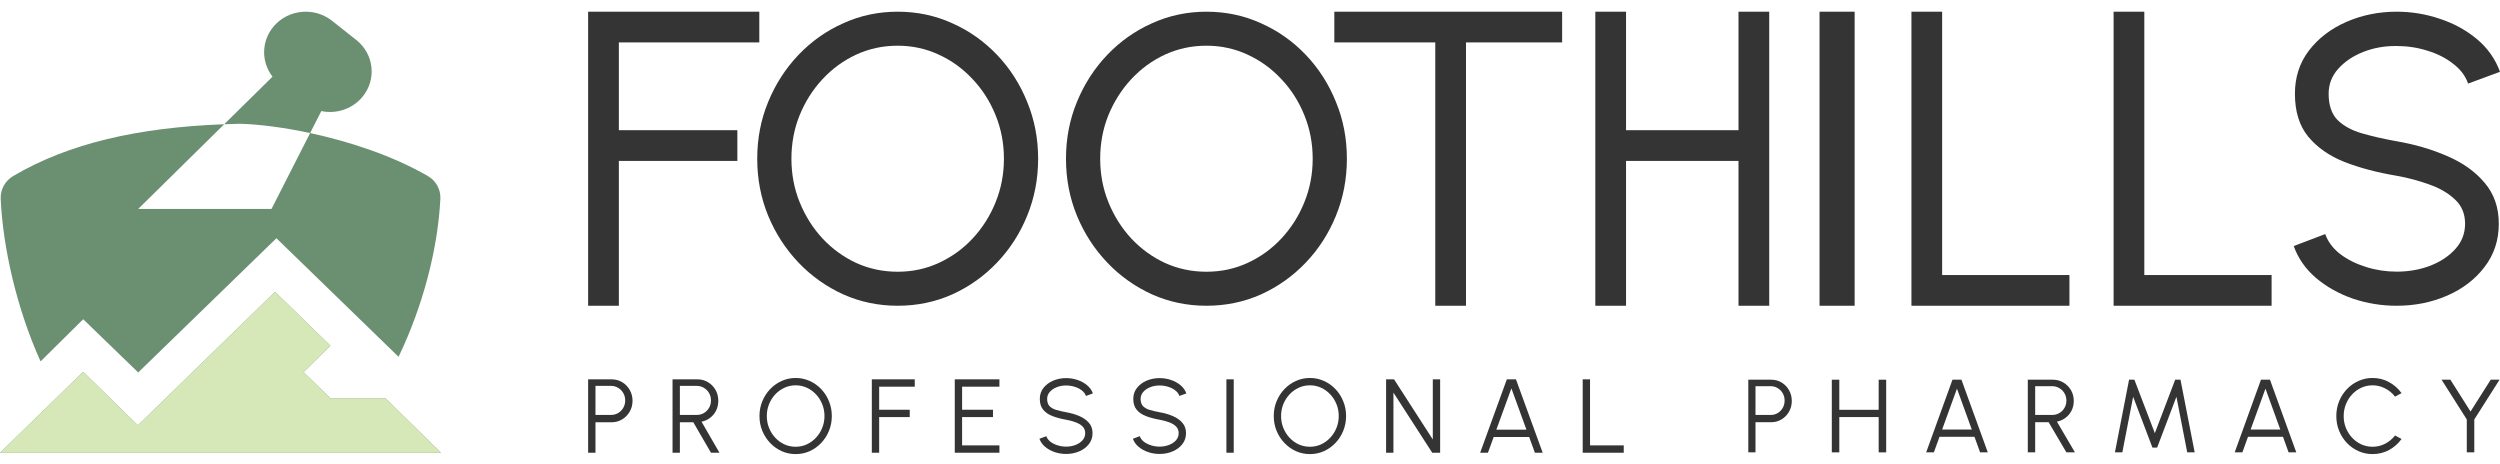 <?xml version="1.0" encoding="UTF-8"?> <svg xmlns="http://www.w3.org/2000/svg" width="183" height="34" viewBox="0 0 183 34" fill="none"><path d="M20.133 21.36L24.185 25.304L22.222 27.239L24.21 29.175H28.236L32.288 33.145H0L6.09 27.215L10.092 31.135L20.133 21.36ZM10.119 15.292H19.876L22.701 9.74C25.546 10.351 28.721 11.383 31.321 12.887C31.922 13.234 32.269 13.875 32.235 14.555C32.054 18.169 30.989 22.342 29.175 26.118L20.233 17.439L10.117 27.264L6.09 23.368L2.97 26.455C1.258 22.671 0.216 18.203 0.051 14.559C0.02 13.877 0.369 13.235 0.969 12.882C5.028 10.498 10.063 9.334 16.413 9.094L10.119 15.292ZM20.016 1.952C21.077 0.68 22.997 0.487 24.304 1.521L26.08 2.926C27.387 3.959 27.585 5.829 26.523 7.101C25.776 7.996 24.604 8.356 23.52 8.131L22.701 9.74C20.743 9.32 18.941 9.099 17.591 9.06C17.193 9.068 16.801 9.079 16.413 9.094L19.948 5.612C19.122 4.548 19.113 3.034 20.016 1.952Z" fill="#6B9071"></path><path d="M0 33.144L6.09 27.215L10.092 31.135L20.133 21.359L24.185 25.303L22.222 27.239L24.21 29.175H28.237L32.288 33.144H0Z" fill="#D6E8B8"></path><path d="M43.051 22.381V0.856H55.581V3.105H45.3V9.53H53.975V11.779H45.3V22.381H43.051Z" fill="#343434"></path><path d="M175.435 22.381C174.329 22.381 173.261 22.208 172.233 21.861C171.205 21.504 170.304 20.999 169.53 20.345C168.767 19.691 168.223 18.913 167.9 18.011L170.206 17.134C170.402 17.689 170.764 18.174 171.293 18.591C171.832 18.997 172.463 19.314 173.188 19.542C173.913 19.77 174.662 19.884 175.435 19.884C176.317 19.884 177.134 19.74 177.888 19.453C178.652 19.156 179.269 18.744 179.739 18.219C180.209 17.694 180.444 17.079 180.444 16.376C180.444 15.652 180.199 15.062 179.71 14.607C179.22 14.141 178.593 13.774 177.83 13.507C177.066 13.229 176.268 13.016 175.435 12.867C174.015 12.63 172.742 12.293 171.616 11.856C170.5 11.411 169.614 10.791 168.958 9.998C168.311 9.205 167.988 8.16 167.988 6.862C167.988 5.652 168.331 4.597 169.016 3.695C169.712 2.793 170.627 2.095 171.763 1.599C172.899 1.104 174.123 0.856 175.435 0.856C176.522 0.856 177.575 1.029 178.593 1.376C179.622 1.713 180.527 2.209 181.311 2.863C182.094 3.517 182.657 4.315 183 5.256L180.665 6.118C180.469 5.553 180.101 5.068 179.563 4.661C179.034 4.245 178.407 3.928 177.683 3.71C176.968 3.482 176.219 3.368 175.435 3.368C174.564 3.358 173.751 3.502 172.997 3.799C172.243 4.096 171.631 4.508 171.161 5.033C170.691 5.558 170.456 6.168 170.456 6.862C170.456 7.694 170.671 8.333 171.102 8.779C171.543 9.215 172.14 9.542 172.894 9.76C173.648 9.978 174.495 10.172 175.435 10.34C176.767 10.568 178.001 10.93 179.137 11.425C180.273 11.911 181.184 12.56 181.869 13.373C182.564 14.185 182.912 15.186 182.912 16.376C182.912 17.585 182.564 18.64 181.869 19.542C181.184 20.444 180.273 21.143 179.137 21.638C178.001 22.134 176.767 22.381 175.435 22.381Z" fill="#343434"></path><path d="M139.917 22.381V0.856H142.165V20.133H151.483V22.381H139.917Z" fill="#343434"></path><path d="M154.715 22.381V0.856H156.964V20.133H166.281V22.381H154.715Z" fill="#343434"></path><path d="M127.258 0.856H129.507V22.381H127.258V11.779H119.026V22.381H116.777V0.856H119.026V9.53H127.258V0.856Z" fill="#343434"></path><path d="M114.348 0.856V3.105H107.311V22.381H105.062V3.105H97.672V0.856H114.348Z" fill="#343434"></path><path d="M65.71 22.381C64.299 22.381 62.973 22.105 61.731 21.551C60.49 20.988 59.397 20.212 58.453 19.224C57.51 18.235 56.77 17.094 56.233 15.799C55.697 14.495 55.429 13.101 55.429 11.619C55.429 10.136 55.697 8.748 56.233 7.453C56.77 6.148 57.51 5.002 58.453 4.013C59.397 3.025 60.49 2.254 61.731 1.701C62.973 1.137 64.299 0.856 65.71 0.856C67.13 0.856 68.461 1.137 69.703 1.701C70.945 2.254 72.037 3.025 72.981 4.013C73.924 5.002 74.66 6.148 75.186 7.453C75.722 8.748 75.991 10.136 75.991 11.619C75.991 13.101 75.722 14.495 75.186 15.799C74.66 17.094 73.924 18.235 72.981 19.224C72.037 20.212 70.945 20.988 69.703 21.551C68.461 22.105 67.13 22.381 65.71 22.381ZM65.71 19.891C66.792 19.891 67.801 19.673 68.734 19.239C69.678 18.804 70.502 18.206 71.208 17.445C71.923 16.674 72.479 15.794 72.876 14.806C73.284 13.808 73.487 12.745 73.487 11.619C73.487 10.492 73.284 9.429 72.876 8.431C72.469 7.423 71.908 6.544 71.193 5.792C70.488 5.031 69.663 4.433 68.719 3.999C67.786 3.564 66.782 3.346 65.71 3.346C64.627 3.346 63.614 3.564 62.67 3.999C61.736 4.433 60.912 5.036 60.197 5.807C59.491 6.568 58.935 7.448 58.528 8.446C58.131 9.434 57.932 10.492 57.932 11.619C57.932 12.755 58.136 13.823 58.543 14.821C58.95 15.819 59.506 16.699 60.212 17.46C60.927 18.221 61.751 18.819 62.685 19.253C63.629 19.678 64.637 19.891 65.71 19.891Z" fill="#343434"></path><path d="M88.311 22.381C86.901 22.381 85.575 22.105 84.333 21.551C83.091 20.988 81.999 20.212 81.055 19.224C80.111 18.235 79.371 17.094 78.835 15.799C78.299 14.495 78.03 13.101 78.03 11.619C78.03 10.136 78.299 8.748 78.835 7.453C79.371 6.148 80.111 5.002 81.055 4.013C81.999 3.025 83.091 2.254 84.333 1.701C85.575 1.137 86.901 0.856 88.311 0.856C89.732 0.856 91.063 1.137 92.304 1.701C93.546 2.254 94.639 3.025 95.582 4.013C96.526 5.002 97.261 6.148 97.788 7.453C98.324 8.748 98.592 10.136 98.592 11.619C98.592 13.101 98.324 14.495 97.788 15.799C97.261 17.094 96.526 18.235 95.582 19.224C94.639 20.212 93.546 20.988 92.304 21.551C91.063 22.105 89.732 22.381 88.311 22.381ZM88.311 19.891C89.394 19.891 90.402 19.673 91.336 19.239C92.28 18.804 93.104 18.206 93.809 17.445C94.525 16.674 95.081 15.794 95.478 14.806C95.885 13.808 96.089 12.745 96.089 11.619C96.089 10.492 95.885 9.429 95.478 8.431C95.071 7.423 94.51 6.544 93.794 5.792C93.089 5.031 92.265 4.433 91.321 3.999C90.387 3.564 89.384 3.346 88.311 3.346C87.228 3.346 86.215 3.564 85.272 3.999C84.338 4.433 83.513 5.036 82.798 5.807C82.093 6.568 81.537 7.448 81.129 8.446C80.732 9.434 80.534 10.492 80.534 11.619C80.534 12.755 80.737 13.823 81.144 14.821C81.552 15.819 82.108 16.699 82.813 17.46C83.528 18.221 84.353 18.819 85.287 19.253C86.23 19.678 87.238 19.891 88.311 19.891Z" fill="#343434"></path><path d="M133.19 22.381V0.856H135.76V22.381H133.19Z" fill="#343434"></path><path d="M43.051 33.14V27.767H44.77C45.057 27.767 45.315 27.838 45.546 27.978C45.776 28.116 45.959 28.305 46.094 28.542C46.233 28.778 46.302 29.043 46.302 29.337C46.302 29.634 46.231 29.901 46.09 30.139C45.952 30.377 45.767 30.565 45.534 30.703C45.304 30.841 45.049 30.91 44.77 30.91H43.589V33.14H43.051ZM43.589 30.373H44.728C44.917 30.373 45.09 30.327 45.246 30.235C45.405 30.14 45.53 30.013 45.622 29.855C45.717 29.694 45.764 29.512 45.764 29.31C45.764 29.108 45.717 28.927 45.622 28.769C45.53 28.608 45.405 28.481 45.246 28.389C45.09 28.294 44.917 28.247 44.728 28.247H43.589V30.373Z" fill="#343434"></path><path d="M49.23 33.14V27.767H51.053C51.339 27.767 51.598 27.838 51.828 27.978C52.058 28.116 52.241 28.305 52.377 28.542C52.512 28.778 52.58 29.043 52.58 29.337C52.58 29.6 52.526 29.84 52.419 30.054C52.311 30.269 52.164 30.447 51.978 30.588C51.793 30.729 51.585 30.822 51.352 30.868L52.664 33.14H52.043L50.75 30.91H49.767V33.14H49.23ZM49.767 30.373H51.007C51.196 30.373 51.369 30.327 51.525 30.235C51.683 30.14 51.809 30.013 51.901 29.855C51.995 29.694 52.043 29.512 52.043 29.31C52.043 29.108 51.995 28.927 51.901 28.769C51.809 28.608 51.683 28.481 51.525 28.389C51.369 28.294 51.196 28.247 51.007 28.247H49.767V30.373Z" fill="#343434"></path><path d="M58.241 33.239C57.878 33.239 57.536 33.168 57.217 33.025C56.897 32.879 56.615 32.678 56.372 32.422C56.129 32.166 55.939 31.871 55.8 31.536C55.662 31.198 55.593 30.837 55.593 30.453C55.593 30.07 55.662 29.71 55.8 29.375C55.939 29.037 56.129 28.741 56.372 28.485C56.615 28.229 56.897 28.029 57.217 27.886C57.536 27.74 57.878 27.668 58.241 27.668C58.607 27.668 58.95 27.74 59.27 27.886C59.589 28.029 59.871 28.229 60.114 28.485C60.357 28.741 60.546 29.037 60.682 29.375C60.82 29.71 60.889 30.07 60.889 30.453C60.889 30.837 60.82 31.198 60.682 31.536C60.546 31.871 60.357 32.166 60.114 32.422C59.871 32.678 59.589 32.879 59.27 33.025C58.95 33.168 58.607 33.239 58.241 33.239ZM58.241 32.702C58.535 32.702 58.809 32.643 59.062 32.526C59.318 32.405 59.542 32.242 59.734 32.035C59.928 31.827 60.079 31.588 60.187 31.317C60.297 31.046 60.352 30.758 60.352 30.453C60.352 30.146 60.297 29.857 60.187 29.586C60.077 29.312 59.925 29.073 59.73 28.869C59.538 28.661 59.314 28.499 59.059 28.381C58.805 28.264 58.533 28.205 58.241 28.205C57.947 28.205 57.672 28.265 57.416 28.385C57.163 28.503 56.939 28.665 56.745 28.872C56.553 29.08 56.402 29.319 56.292 29.59C56.184 29.861 56.13 30.149 56.13 30.453C56.13 30.763 56.185 31.053 56.295 31.325C56.406 31.596 56.556 31.835 56.748 32.042C56.943 32.249 57.167 32.412 57.42 32.529C57.676 32.645 57.95 32.702 58.241 32.702Z" fill="#343434"></path><path d="M63.817 33.14V27.767H66.96V28.305H64.355V29.993H66.592V30.53H64.355V33.14H63.817Z" fill="#343434"></path><path d="M69.889 33.14V27.767H73.158V28.305H70.426V29.993H72.686V30.53H70.426V32.602H73.158V33.14H69.889Z" fill="#343434"></path><path d="M78.04 33.23C77.754 33.23 77.476 33.185 77.207 33.096C76.941 33.006 76.709 32.878 76.509 32.712C76.309 32.545 76.169 32.347 76.087 32.117L76.59 31.929C76.646 32.088 76.748 32.224 76.897 32.34C77.048 32.452 77.223 32.539 77.422 32.6C77.624 32.662 77.83 32.693 78.04 32.693C78.286 32.693 78.515 32.652 78.727 32.57C78.939 32.488 79.111 32.374 79.241 32.228C79.372 32.08 79.437 31.906 79.437 31.706C79.437 31.504 79.369 31.338 79.234 31.207C79.098 31.077 78.923 30.975 78.708 30.901C78.496 30.824 78.273 30.765 78.04 30.724C77.674 30.66 77.346 30.573 77.054 30.463C76.765 30.353 76.536 30.198 76.367 29.999C76.198 29.797 76.114 29.53 76.114 29.201C76.114 28.891 76.203 28.622 76.382 28.395C76.561 28.167 76.797 27.991 77.088 27.865C77.383 27.74 77.7 27.677 78.04 27.677C78.319 27.677 78.591 27.721 78.858 27.808C79.124 27.895 79.358 28.021 79.56 28.187C79.764 28.354 79.912 28.557 80.001 28.798L79.491 28.982C79.434 28.821 79.331 28.684 79.18 28.571C79.031 28.456 78.858 28.369 78.658 28.31C78.459 28.249 78.252 28.218 78.04 28.218C77.797 28.216 77.569 28.256 77.357 28.341C77.147 28.423 76.977 28.538 76.847 28.686C76.716 28.832 76.651 29.003 76.651 29.201C76.651 29.431 76.711 29.609 76.831 29.734C76.954 29.857 77.121 29.949 77.33 30.01C77.54 30.072 77.777 30.127 78.04 30.175C78.383 30.234 78.701 30.326 78.996 30.451C79.29 30.574 79.526 30.739 79.706 30.947C79.885 31.151 79.974 31.404 79.974 31.706C79.974 32.013 79.885 32.282 79.706 32.512C79.526 32.74 79.29 32.916 78.996 33.042C78.704 33.167 78.385 33.23 78.04 33.23Z" fill="#343434"></path><path d="M84.882 33.23C84.596 33.23 84.318 33.185 84.05 33.096C83.784 33.006 83.551 32.878 83.351 32.712C83.152 32.545 83.011 32.347 82.929 32.117L83.432 31.929C83.488 32.088 83.591 32.224 83.739 32.34C83.89 32.452 84.065 32.539 84.265 32.6C84.467 32.662 84.673 32.693 84.882 32.693C85.128 32.693 85.357 32.652 85.569 32.57C85.782 32.488 85.953 32.374 86.084 32.228C86.214 32.08 86.279 31.906 86.279 31.706C86.279 31.504 86.212 31.338 86.076 31.207C85.94 31.077 85.765 30.975 85.55 30.901C85.338 30.824 85.115 30.765 84.882 30.724C84.517 30.66 84.188 30.573 83.896 30.463C83.607 30.353 83.378 30.198 83.209 29.999C83.04 29.797 82.956 29.53 82.956 29.201C82.956 28.891 83.046 28.622 83.225 28.395C83.404 28.167 83.639 27.991 83.931 27.865C84.225 27.74 84.542 27.677 84.882 27.677C85.161 27.677 85.434 27.721 85.7 27.808C85.966 27.895 86.2 28.021 86.402 28.187C86.607 28.354 86.754 28.557 86.843 28.798L86.333 28.982C86.277 28.821 86.173 28.684 86.022 28.571C85.874 28.456 85.7 28.369 85.5 28.31C85.301 28.249 85.095 28.218 84.882 28.218C84.639 28.216 84.412 28.256 84.199 28.341C83.99 28.423 83.82 28.538 83.689 28.686C83.558 28.832 83.493 29.003 83.493 29.201C83.493 29.431 83.553 29.609 83.674 29.734C83.796 29.857 83.963 29.949 84.172 30.01C84.382 30.072 84.619 30.127 84.882 30.175C85.225 30.234 85.544 30.326 85.838 30.451C86.132 30.574 86.369 30.739 86.548 30.947C86.727 31.151 86.817 31.404 86.817 31.706C86.817 32.013 86.727 32.282 86.548 32.512C86.369 32.74 86.132 32.916 85.838 33.042C85.546 33.167 85.228 33.23 84.882 33.23Z" fill="#343434"></path><path d="M89.772 33.14V27.767H90.309V33.14H89.772Z" fill="#343434"></path><path d="M95.886 33.239C95.522 33.239 95.181 33.168 94.861 33.025C94.541 32.879 94.26 32.678 94.017 32.422C93.774 32.166 93.583 31.871 93.445 31.536C93.307 31.198 93.238 30.837 93.238 30.453C93.238 30.07 93.307 29.71 93.445 29.375C93.583 29.037 93.774 28.741 94.017 28.485C94.26 28.229 94.541 28.029 94.861 27.886C95.181 27.74 95.522 27.668 95.886 27.668C96.251 27.668 96.594 27.74 96.914 27.886C97.234 28.029 97.515 28.229 97.758 28.485C98.001 28.741 98.191 29.037 98.326 29.375C98.464 29.71 98.534 30.07 98.534 30.453C98.534 30.837 98.464 31.198 98.326 31.536C98.191 31.871 98.001 32.166 97.758 32.422C97.515 32.678 97.234 32.879 96.914 33.025C96.594 33.168 96.251 33.239 95.886 33.239ZM95.886 32.702C96.18 32.702 96.454 32.643 96.707 32.526C96.963 32.405 97.186 32.242 97.378 32.035C97.573 31.827 97.724 31.588 97.831 31.317C97.941 31.046 97.996 30.758 97.996 30.453C97.996 30.146 97.941 29.857 97.831 29.586C97.721 29.312 97.569 29.073 97.375 28.869C97.183 28.661 96.959 28.499 96.703 28.381C96.45 28.264 96.177 28.205 95.886 28.205C95.591 28.205 95.316 28.265 95.061 28.385C94.807 28.503 94.584 28.665 94.389 28.872C94.197 29.08 94.046 29.319 93.936 29.59C93.829 29.861 93.775 30.149 93.775 30.453C93.775 30.763 93.83 31.053 93.94 31.325C94.05 31.596 94.201 31.835 94.393 32.042C94.587 32.249 94.811 32.412 95.064 32.529C95.32 32.645 95.594 32.702 95.886 32.702Z" fill="#343434"></path><path d="M101.462 33.14V27.767H102.045L104.881 32.169V27.767H105.418V33.14H104.839L101.999 28.738V33.14H101.462Z" fill="#343434"></path><path d="M110.3 27.767H110.968L112.925 33.14H112.353L111.935 31.988H109.337L108.918 33.14H108.347L110.3 27.767ZM109.532 31.451H111.735L110.634 28.427L109.532 31.451Z" fill="#343434"></path><path d="M115.854 33.14V27.767H116.391V32.602H118.858V33.14H115.854Z" fill="#343434"></path><path d="M127.975 33.113V27.794H129.659C129.94 27.794 130.193 27.864 130.419 28.003C130.644 28.14 130.824 28.326 130.956 28.561C131.092 28.794 131.159 29.057 131.159 29.348C131.159 29.642 131.09 29.906 130.953 30.142C130.817 30.378 130.636 30.564 130.407 30.7C130.182 30.837 129.933 30.906 129.659 30.906H128.502V33.113H127.975ZM128.502 30.374H129.618C129.804 30.374 129.973 30.328 130.126 30.237C130.281 30.143 130.404 30.018 130.494 29.861C130.587 29.701 130.633 29.521 130.633 29.321C130.633 29.121 130.587 28.943 130.494 28.786C130.404 28.626 130.281 28.501 130.126 28.41C129.973 28.316 129.804 28.269 129.618 28.269H128.502V30.374Z" fill="#343434"></path><path d="M137.519 27.794H138.068V33.113H137.519V30.529H134.637V33.113H134.088V27.794H134.637V29.998H137.519V27.794Z" fill="#343434"></path><path d="M142.921 27.794H143.578L145.507 33.113H144.943L144.531 31.973H141.972L141.559 33.113H140.996L142.921 27.794ZM142.164 31.441H144.335L143.25 28.448L142.164 31.441Z" fill="#343434"></path><path d="M148.435 33.113V27.794H150.266C150.554 27.794 150.813 27.864 151.044 28.003C151.276 28.14 151.459 28.326 151.596 28.561C151.732 28.794 151.8 29.057 151.8 29.348C151.8 29.609 151.746 29.846 151.638 30.058C151.53 30.271 151.382 30.447 151.195 30.586C151.01 30.726 150.8 30.818 150.567 30.864L151.885 33.113H151.26L149.961 30.906H148.975V33.113H148.435ZM148.975 30.374H150.22C150.41 30.374 150.583 30.328 150.74 30.237C150.899 30.143 151.025 30.018 151.118 29.861C151.213 29.701 151.26 29.521 151.26 29.321C151.26 29.121 151.213 28.943 151.118 28.786C151.025 28.626 150.899 28.501 150.74 28.41C150.583 28.316 150.41 28.269 150.22 28.269H148.975V30.374Z" fill="#343434"></path><path d="M154.813 33.113L155.848 27.794H156.237L157.734 31.707L159.223 27.794H159.612L160.651 33.113H160.105L159.314 29.044L157.902 32.763H157.558L156.146 29.044L155.355 33.113H154.813Z" fill="#343434"></path><path d="M165.503 27.794H166.161L168.089 33.113H167.526L167.114 31.973H164.554L164.142 33.113H163.579L165.503 27.794ZM164.747 31.441H166.917L165.832 28.448L164.747 31.441Z" fill="#343434"></path><path d="M173.672 33.239C173.307 33.239 172.964 33.168 172.642 33.025C172.321 32.879 172.038 32.679 171.793 32.426C171.552 32.17 171.361 31.873 171.223 31.536C171.086 31.198 171.018 30.837 171.018 30.453C171.018 30.07 171.086 29.709 171.223 29.371C171.361 29.034 171.552 28.738 171.793 28.485C172.038 28.229 172.321 28.029 172.642 27.886C172.964 27.74 173.307 27.668 173.672 27.668C174.109 27.668 174.512 27.768 174.88 27.971C175.248 28.173 175.552 28.441 175.794 28.776L175.316 29.034C175.125 28.78 174.884 28.579 174.59 28.431C174.3 28.28 173.994 28.205 173.672 28.205C173.376 28.205 173.1 28.265 172.843 28.385C172.588 28.503 172.364 28.665 172.172 28.872C171.979 29.08 171.828 29.319 171.72 29.59C171.612 29.861 171.558 30.149 171.558 30.453C171.558 30.763 171.612 31.053 171.72 31.325C171.831 31.596 171.983 31.835 172.175 32.042C172.371 32.249 172.596 32.412 172.851 32.529C173.108 32.645 173.382 32.702 173.672 32.702C174.007 32.702 174.316 32.627 174.602 32.476C174.89 32.322 175.128 32.123 175.316 31.877L175.794 32.134C175.552 32.469 175.248 32.738 174.88 32.94C174.512 33.14 174.109 33.239 173.672 33.239Z" fill="#343434"></path><path d="M182.321 27.794H182.968L181.118 30.704V33.113H180.569V30.704L178.722 27.794H179.369L180.843 30.123L182.321 27.794Z" fill="#343434"></path></svg> 